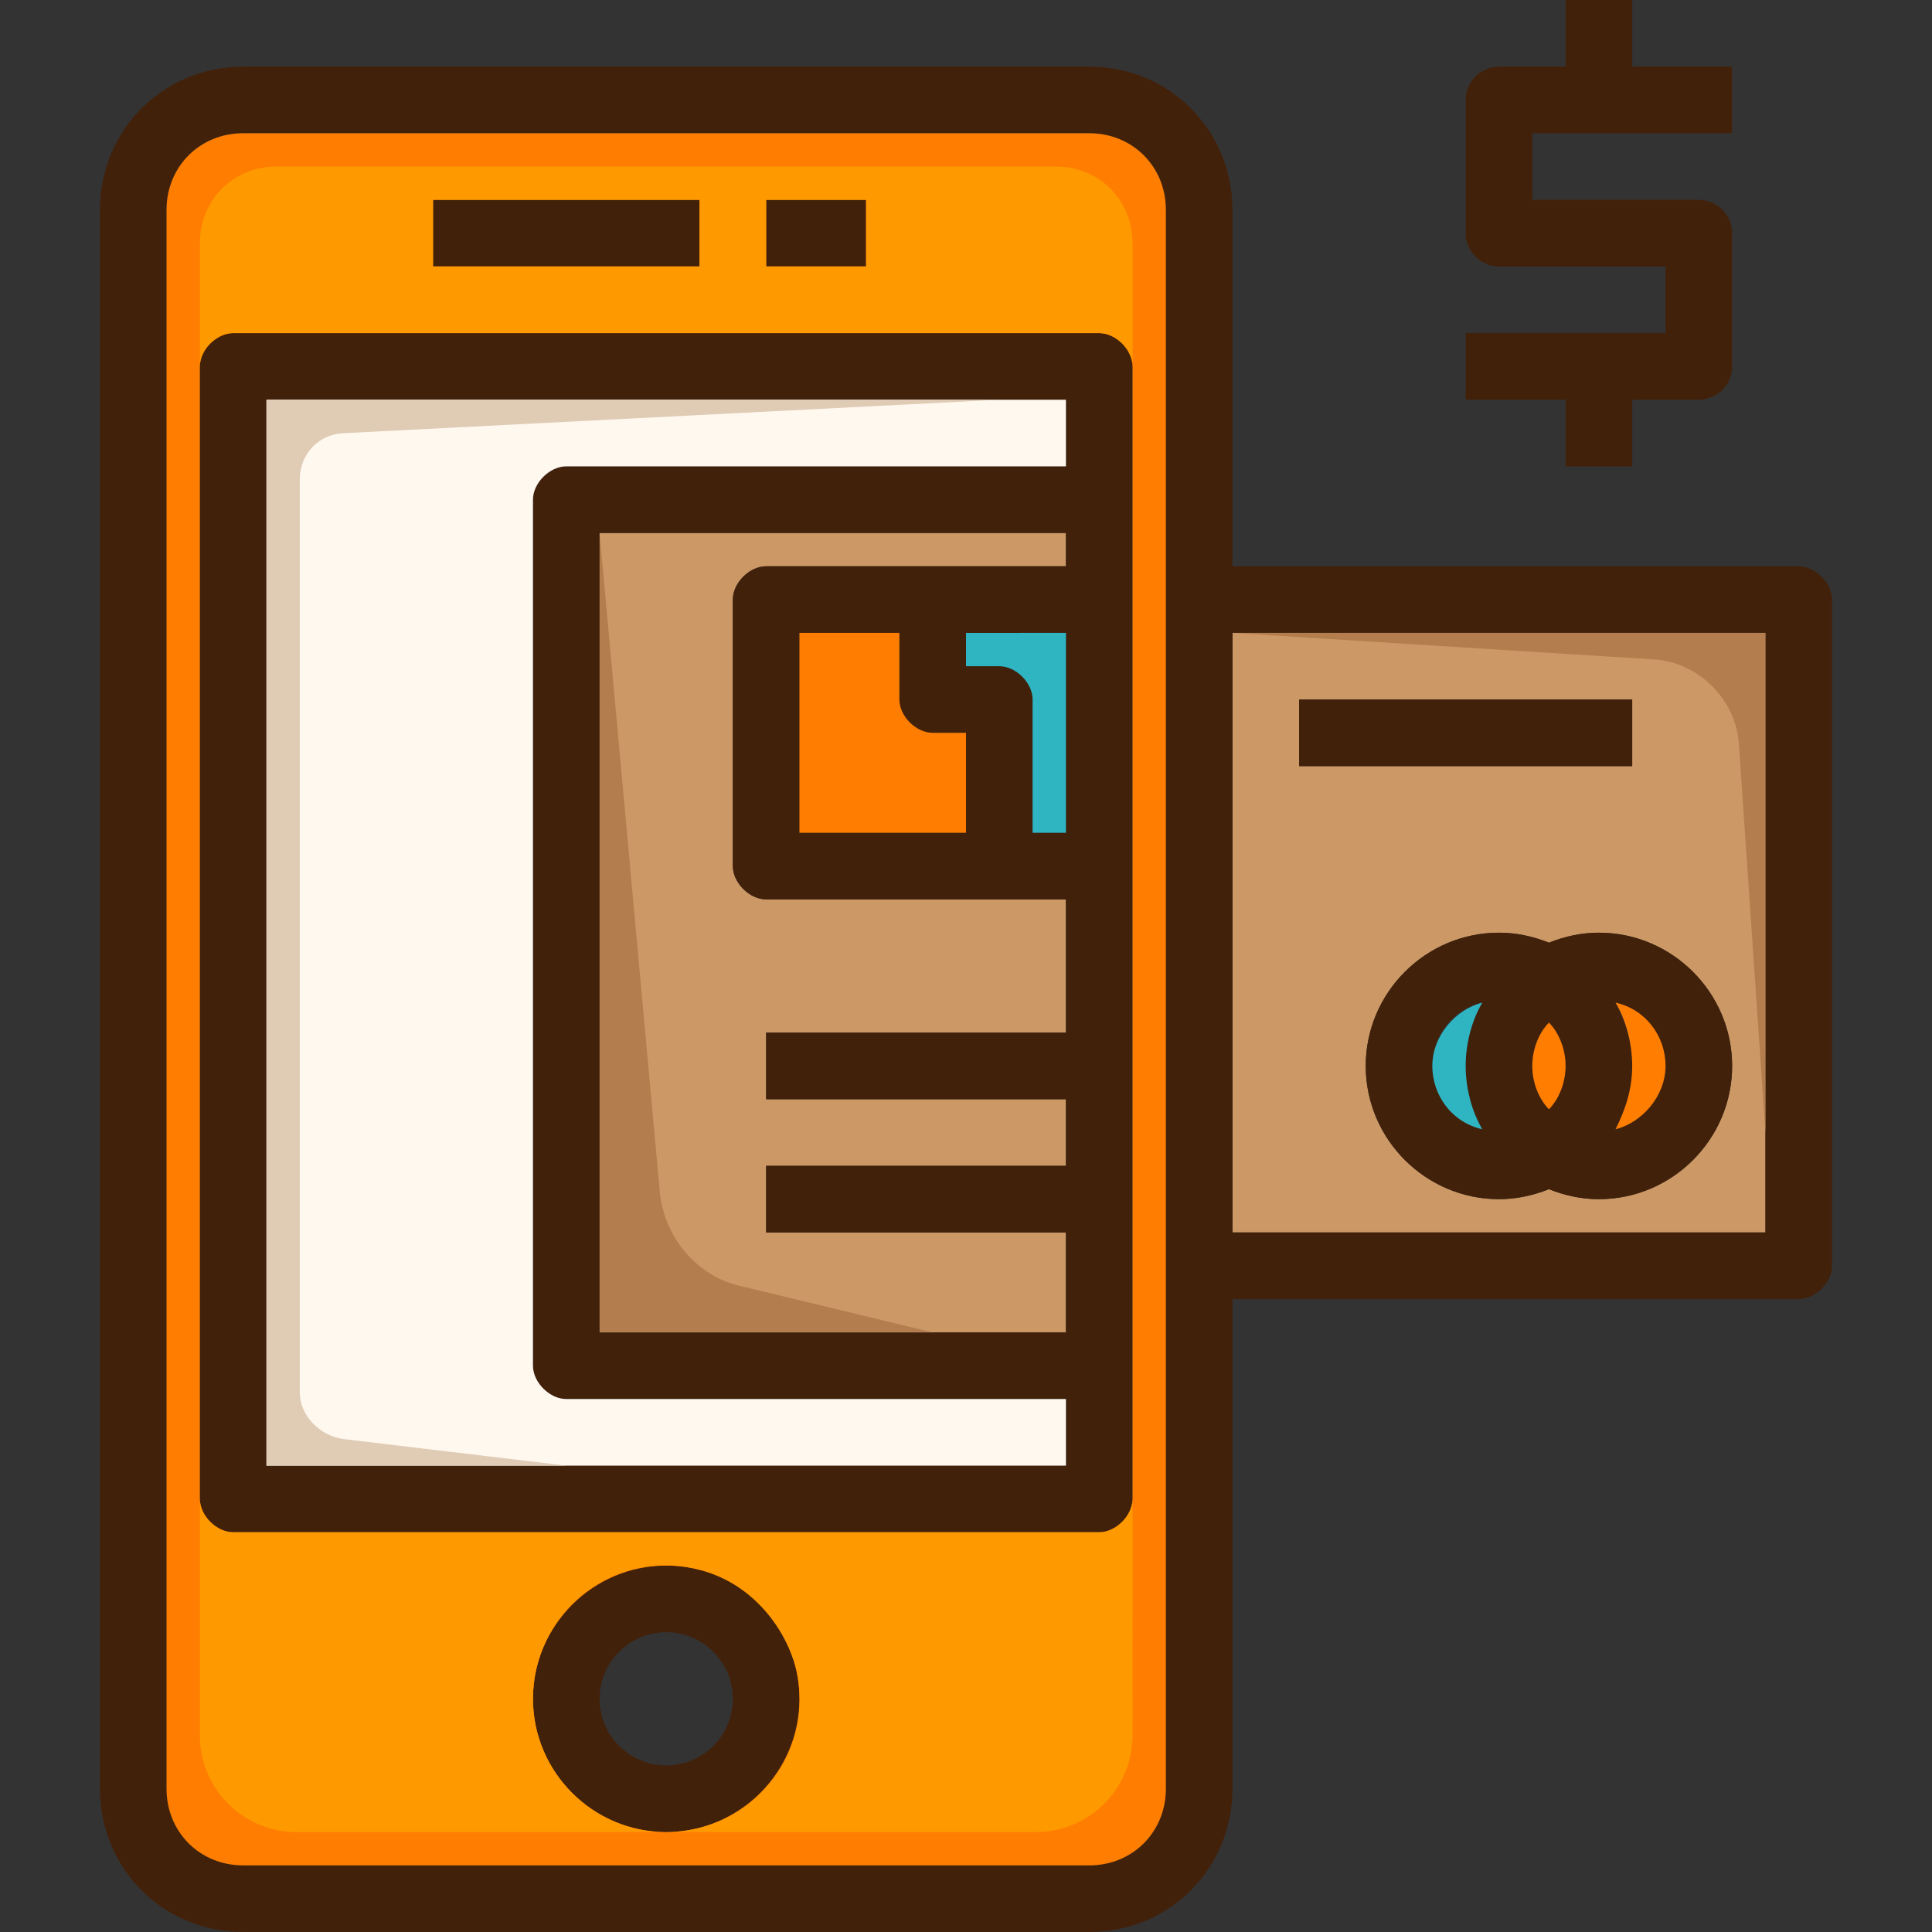 <?xml version="1.0" encoding="iso-8859-1"?>
<!-- Uploaded to: SVG Repo, www.svgrepo.com, Generator: SVG Repo Mixer Tools -->
<svg version="1.1" id="Layer_1" xmlns="http://www.w3.org/2000/svg" xmlns:xlink="http://www.w3.org/1999/xlink" 
	 viewBox="0 0 464 464" xml:space="preserve">
<rect x="0" y="0" width="464" height="464" fill="#333333" stroke="none"/>
<g>
	<path style="fill:#CC9966;" d="M424,152v144H296V152H424z M416,256c0-17.6-14.4-32-32-32c-4,0-8,0.8-12,2.4c-4-1.6-8-2.4-12-2.4
		c-17.6,0-32,14.4-32,32s14.4,32,32,32c4,0,8-0.8,12-2.4c4,1.6,8,2.4,12,2.4C401.6,288,416,273.6,416,256z M392,184v-16h-80v16H392z
		"/>
	<path style="fill:#CC9966;" d="M256,296v24H144V128h112v8h-72c-4,0-8,4-8,8v64c0,4,4,8,8,8h72v32h-72v16h72v16h-72v16H256z"/>
</g>
<g>
	<path style="fill:#42210B;" d="M440,144v160c0,4-4,8-8,8H296v117.6c0,19.2-15.2,34.4-34.4,34.4H58.4C39.2,464,24,448.8,24,429.6
		V50.4C24,31.2,39.2,16,58.4,16h203.2c19.2,0,34.4,15.2,34.4,34.4V136h136C436,136,440,140,440,144z M424,296V152H296v144H424z
		 M280,429.6V360v-56V144V50.4C280,40,272,32,261.6,32H58.4C48,32,40,40,40,50.4V360v69.6C40,440,48,448,58.4,448H160h101.6
		C272,448,280,440,280,429.6z"/>
	<path style="fill:#42210B;" d="M416,56v32c0,4.8-4,8-8,8h-16v16h-16V96h-24V80h48V64h-40c-4,0-8-3.2-8-8V24c0-4.8,4-8,8-8h16V0h16
		v16h24v16h-48v16h40C412,48,416,51.2,416,56z"/>
	<path style="fill:#42210B;" d="M384,224c17.6,0,32,14.4,32,32s-14.4,32-32,32c-4,0-8-0.8-12-2.4c-4,1.6-8,2.4-12,2.4
		c-17.6,0-32-14.4-32-32s14.4-32,32-32c4,0,8,0.8,12,2.4C376,224.8,380,224,384,224z M400,256c0-7.2-5.6-13.6-12-15.2
		c2.4,4.8,4,9.6,4,15.2s-1.6,11.2-4,15.2C394.4,269.6,400,263.2,400,256z M376,256c0-4-1.6-8-4-10.4c-2.4,2.4-4,6.4-4,10.4
		s1.6,8,4,10.4C374.4,264,376,260,376,256z M352,256c0-5.6,1.6-11.2,4-15.2c-7.2,1.6-12,8-12,15.2s5.6,13.6,12,15.2
		C353.6,267.2,352,261.6,352,256z"/>
	<rect x="312" y="168" style="fill:#42210B;" width="80" height="16"/>
</g>
<g>
	<path style="fill:#FF7D00;" d="M388,240.8c7.2,1.6,12,8,12,15.2s-5.6,13.6-12,15.2c2.4-4.8,4-9.6,4-15.2S390.4,244.8,388,240.8z"/>
	<path style="fill:#FF7D00;" d="M372,245.6c2.4,2.4,4,6.4,4,10.4s-1.6,8-4,10.4c-2.4-2.4-4-6.4-4-10.4S369.6,248,372,245.6z"/>
</g>
<path style="fill:#2FB4C2;" d="M356,240.8c-2.4,4-4,9.6-4,15.2s1.6,11.2,4,15.2c-7.2-1.6-12-8-12-15.2S349.6,242.4,356,240.8z"/>
<path style="fill:#42210B;" d="M272,328v32c0,4-4,8-8,8H160H56c-4.8,0-8-4-8-8V88c0-4.8,3.2-8,8-8h208c4,0,8,3.2,8,8v32v24v64V328z
	 M256,352v-16H136c-4,0-8-4-8-8V120c0-4,4-8,8-8h120V96H64v256H256z M256,320v-24h-72v-16h72v-16h-72v-16h72v-32h-72c-4,0-8-4-8-8
	v-64c0-4,4-8,8-8h72v-8H144v192H256z M256,200v-48h-24v8h8c4,0,8,4,8,8v32H256z M232,200v-24h-8c-4,0-8-4-8-8v-16h-24v48H232z"/>
<path style="fill:#FFF8EF;" d="M256,336v16H64V96h192v16H136c-4,0-8,4-8,8v208c0,4,4,8,8,8H256z"/>
<path style="fill:#2FB4C2;" d="M256,152v48h-8v-32c0-4-4-8-8-8h-8v-8H256z"/>
<path style="fill:#FF7D00;" d="M232,176v24h-40v-48h24v16c0,4,4,8,8,8H232z"/>
<g>
	<rect x="184" y="48" style="fill:#42210B;" width="24" height="16"/>
	<path style="fill:#42210B;" d="M160,376c17.6,0,32,14.4,32,32s-14.4,32-32,32s-32-14.4-32-32S142.4,376,160,376z M176,408
		c0-8.8-7.2-16-16-16s-16,7.2-16,16s7.2,16,16,16S176,416.8,176,408z"/>
	<rect x="104" y="48" style="fill:#42210B;" width="64" height="16"/>
</g>
<path style="fill:#FF7D00;" d="M261.6,32H58.4C48,32,40,40,40,50.4V360v69.6C40,440,48,448,58.4,448H160h101.6
	c10.4,0,18.4-8,18.4-18.4V360v-56V144V50.4C280,40,272,32,261.6,32z M184,48h24v16h-24V48z M104,48h64v16h-64V48z M160,440
	c-17.6,0-32-14.4-32-32s14.4-32,32-32s32,14.4,32,32S177.6,440,160,440z M264,368H160H56c-4,0-8-4-8-8V88c0-4,4-8,8-8h208
	c4,0,8,4,8,8v32v24v64v120v32C272,364,268,368,264,368z"/>
<g>
	<path style="fill:#FF9900;" d="M48,88c0-4,4-8,8-8h208c4,0,8,4,8,8V58.4C272,48,264,40,253.6,40H66.4C56,40,48,48,48,58.4V88z
		 M184,48h24v16h-24V48z M104,48h64v16h-64V48z"/>
	<path style="fill:#FF9900;" d="M128,408c0-20,18.4-36,39.2-31.2c11.2,2.4,20.8,12,24,24C196,421.6,180,440,160,440h88.8
		c12.8,0,23.2-10.4,23.2-23.2V360c0,4-4,8-8,8H160H56c-4,0-8-4-8-8v56.8c0,12.8,10.4,23.2,23.2,23.2H160
		C142.4,440,128,425.6,128,408z"/>
</g>
<path style="fill:#E0CBB5;" d="M64,352h72l-53.6-6.4C76.8,344.8,72,340,72,334.4V115.2c0-6.4,4.8-11.2,11.2-11.2L240,96H64V352z"/>
<g>
	<path style="fill:#B37D4D;" d="M224,320l-46.4-11.2c-10.4-2.4-18.4-12-19.2-23.2L144,128v192H224z"/>
	<path style="fill:#B37D4D;" d="M296,152l101.6,6.4c10.4,0.8,19.2,9.6,20,20L424,272V152H296z"/>
</g>
</svg>